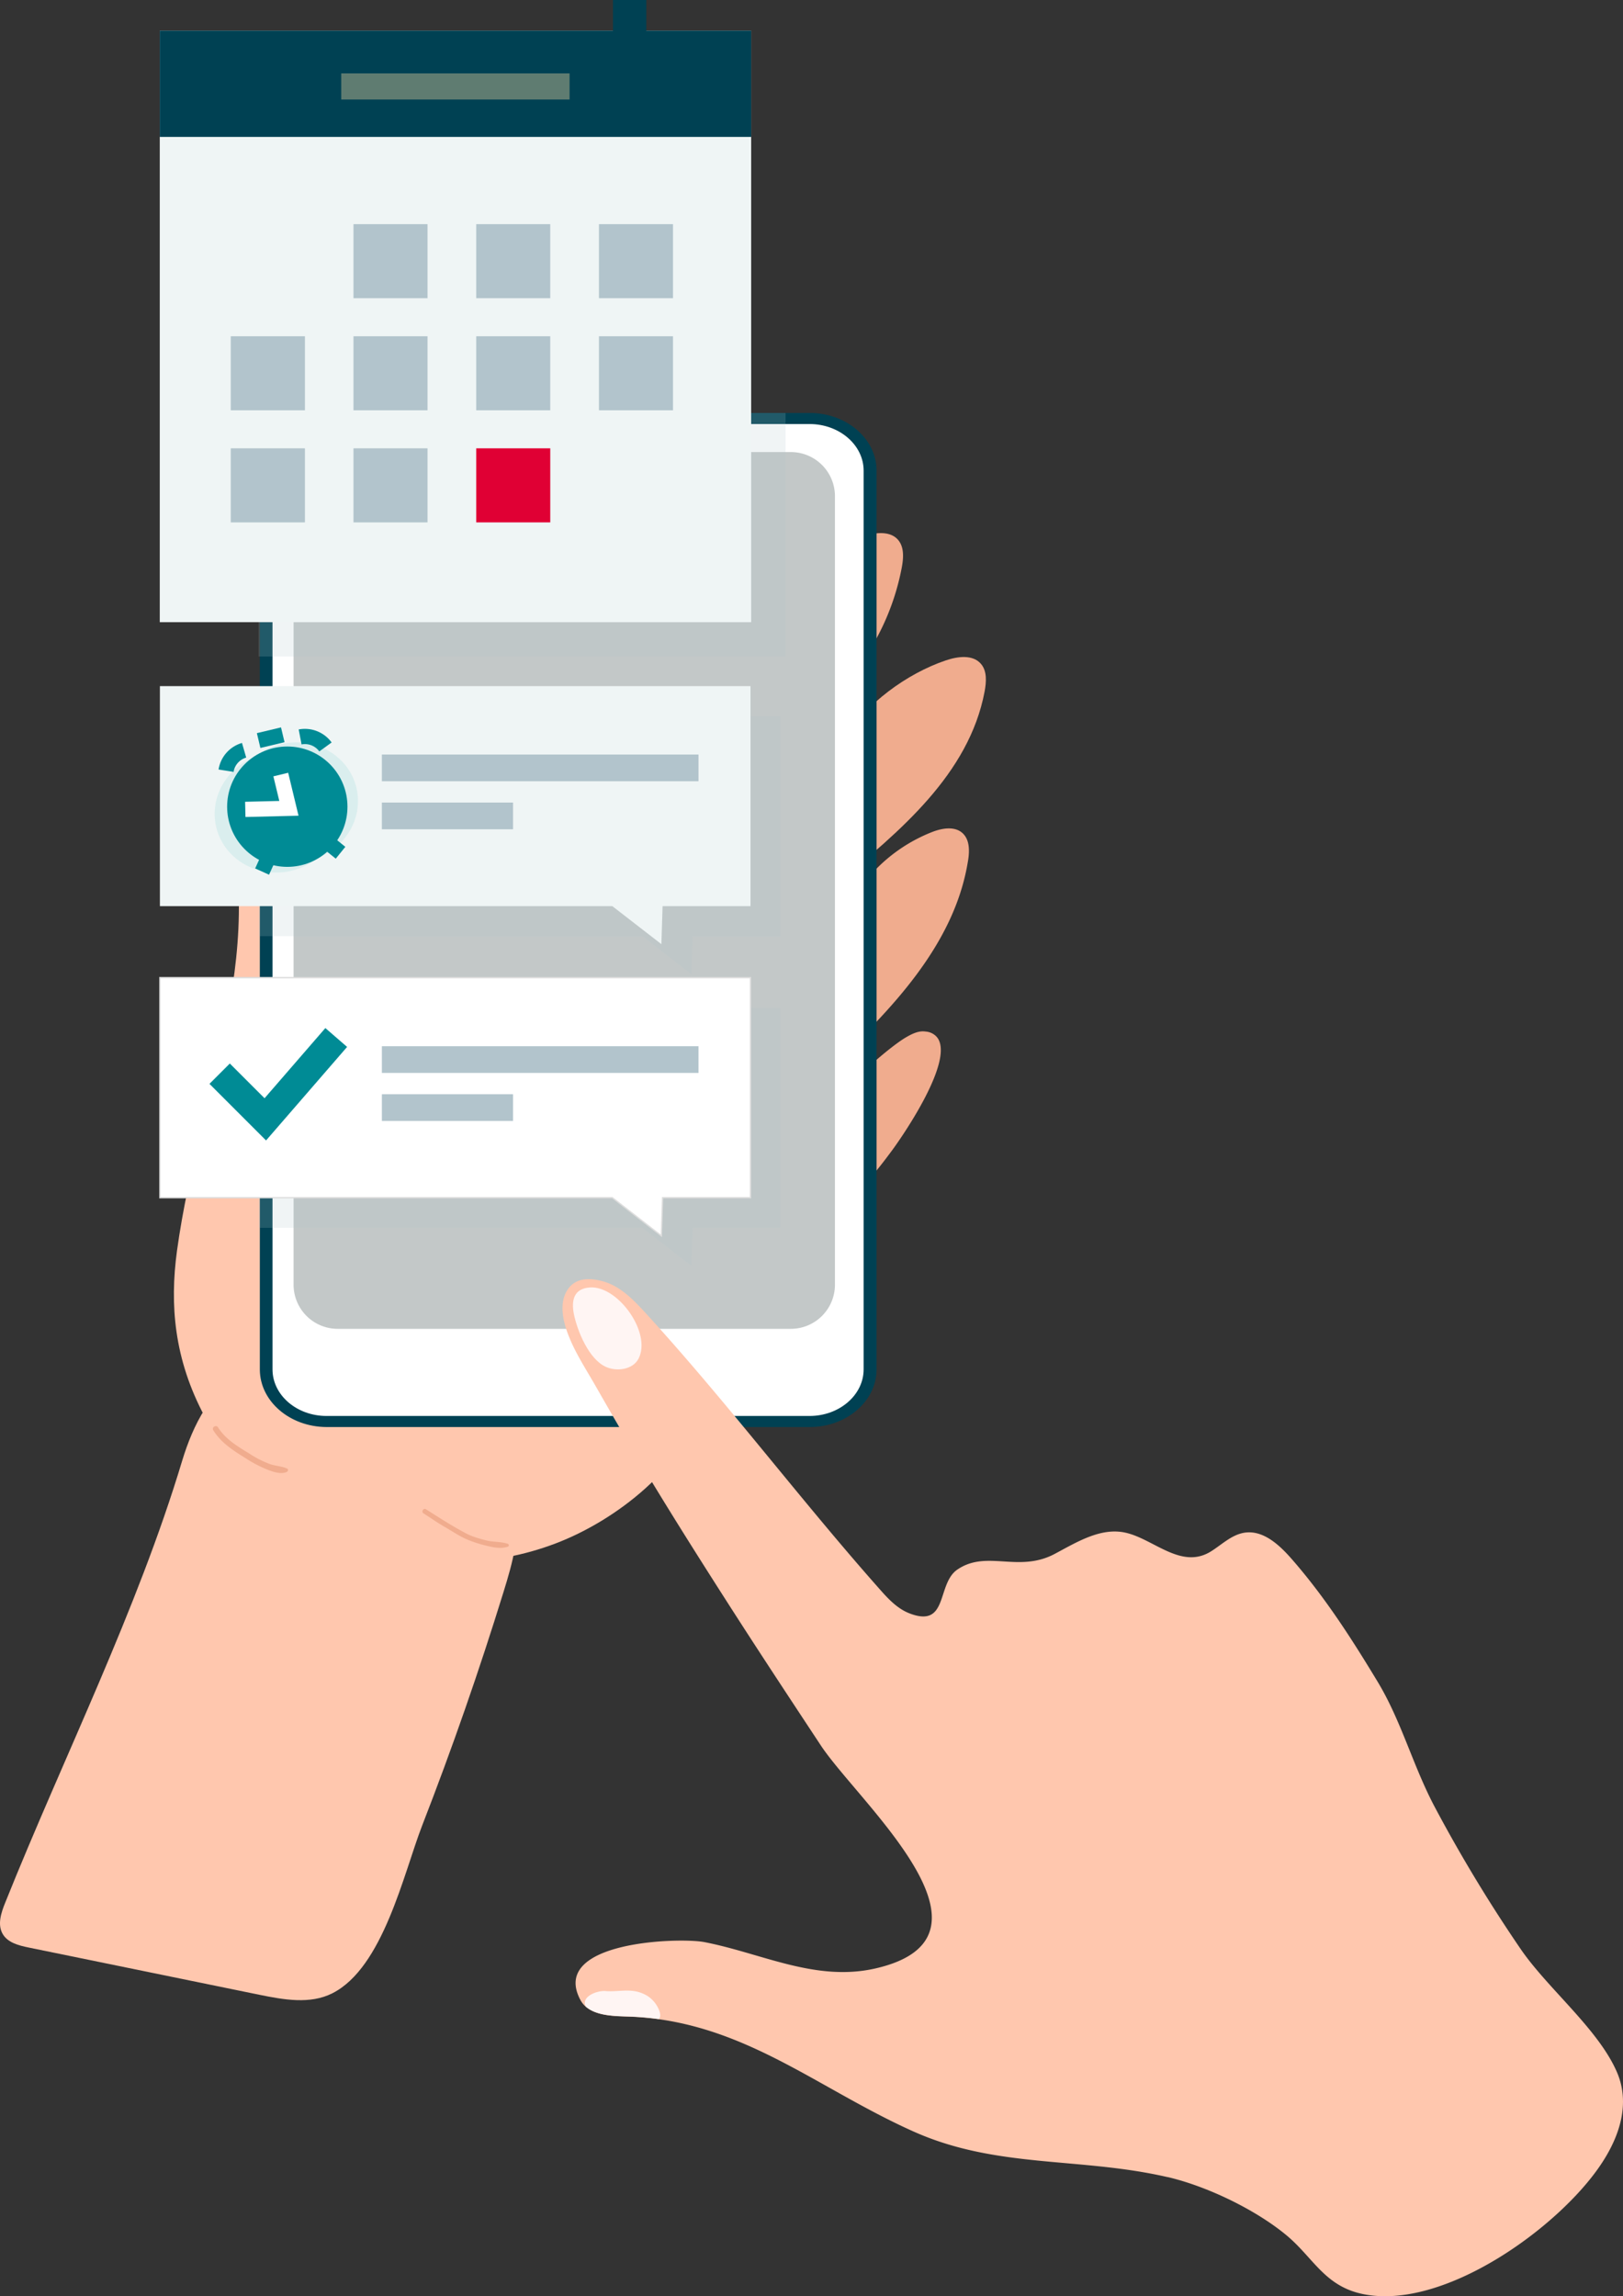 <svg id="Layer_1" data-name="Layer 1" xmlns="http://www.w3.org/2000/svg" viewBox="0 0 1216.59 1720.92"><rect x="0" y="0" width="1216.59" height="1720.92" fill="#333333" stroke="none"/><defs><style>.cls-1{fill:#ffc7ae;}.cls-2{fill:#f0ac8e;}.cls-10,.cls-3{fill:#fff;}.cls-13,.cls-4{fill:#004153;}.cls-5{fill:#c3c8c8;}.cls-6{fill:#fff5f3;}.cls-14,.cls-7{fill:#b2c4cc;}.cls-12,.cls-16,.cls-7{isolation:isolate;}.cls-7{opacity:0.19;}.cls-8{fill:#eff5f5;}.cls-11,.cls-12,.cls-17,.cls-19,.cls-9{fill:none;}.cls-9{stroke:#b2c4cc;stroke-width:20.03px;}.cls-11,.cls-12,.cls-9{stroke-linecap:square;}.cls-10,.cls-11,.cls-12,.cls-13,.cls-17,.cls-19,.cls-20,.cls-9{stroke-miterlimit:10;}.cls-10{stroke:#ddd;}.cls-11,.cls-17,.cls-20{stroke:#008b95;}.cls-11{stroke-width:21.57px;}.cls-12{stroke:#fadda3;stroke-width:19.57px;opacity:0.38;}.cls-13{stroke:#004153;stroke-width:24.97px;}.cls-15{fill:#e00034;}.cls-16{fill:#57c3c3;opacity:0.14;}.cls-17,.cls-19,.cls-20{stroke-width:11.41px;}.cls-18,.cls-20{fill:#008b95;}.cls-19{stroke:#fff;}</style></defs><g id="Layer_1-2" data-name="Layer 1"><path class="cls-1" d="M77.6,1521.5c-3.1,7.6-6.1,16.6-1.9,23.7,3.8,6.5,12.1,8.6,19.5,10.1l172.9,35.4c18.2,3.7,38,7.3,54.6-1.1,38.2-19.2,53.5-90,67.4-125.8q33.6-86.4,61-175.1c6.8-21.9,13.3-45,8.6-67.4-9.1-43.4-54.9-67.2-95.6-84.9-34.2-14.9-74.1-29.8-107.3-12.8-24.9,12.7-38.5,40.1-46.6,66.8C176.5,1302.5,121.7,1411.6,77.6,1521.5Z" transform="translate(-73.63 -95.7)"/><path class="cls-2" d="M809,593.3c-6.1-7.2-17.4-5.7-26.3-2.7-29.4,9.9-60.1,32.5-76.4,59-17,27.6-38.8,50.2-48.4,82.2-3.8,12.7-4.6,29.2,6.7,36.1,5.7,3.5,13.2,3.2,19.5.8s11.7-6.7,16.8-11C747.6,719.2,800,676,811.7,613.9,813,606.8,813.6,598.7,809,593.3Z" transform="translate(-73.63 -95.7)"/><path class="cls-2" d="M796.7,721.8c-5.5-7.2-15.7-5.8-23.7-2.8a120.29,120.29,0,0,0-46.8,32.5C695.7,785.5,669,826,660,872.3c-1.2,6.4-2,13-.4,19.3s6.1,12.2,12.4,13.9c9.3,2.6,18.4-4.4,25.4-11.1,44.2-41.9,91.2-90.3,101.6-152.1C800.3,735.3,800.8,727.2,796.7,721.8Z" transform="translate(-73.63 -95.7)"/><path class="cls-2" d="M775.7,872.7c14.7,16.6-26.3,75.6-33.2,84.9-10.9,14.7-42.5,58.1-65.9,44.6-45.9-26.5,53.5-115.9,76.2-129.1,4.5-2.6,9.5-5.1,14.6-4.3A12.31,12.31,0,0,1,775.7,872.7Z" transform="translate(-73.63 -95.7)"/><path class="cls-2" d="M650.4,552.8a135,135,0,0,1,70.2-55.1c8.9-3,20.3-4.4,26.3,2.7,4.6,5.5,4,13.5,2.7,20.6a182,182,0,0,1-40.3,84.2c-8.2,9.6-17.7,18.5-29.3,23.5s-25.6,5.7-36.5-.8c-17.3-10.2-20.9-35.1-13.2-53.7s23.7-32.3,39.3-45Z" transform="translate(-73.63 -95.7)"/><path class="cls-1" d="M206.3,1033.1c17.1-124.5,73.8-227,30.4-355.7-3-8.8-6.4-17.8-6.4-27.1-.2-60.3,64.1,4.9,73.4,26.9C325.2,727.9,324,787.5,314,840.5c-16.6,88,48.7,150.8,120.8,187.4,37.4,19,77.2,32.9,114.8,51.5,38,18.8,63,24.4,51.3,66.6-13.5,49-65.5,89.2-110.7,106.4-97.6,37.3-213.7-2.2-263.2-95.2C204.1,1114.3,200.8,1073.6,206.3,1033.1Z" transform="translate(-73.63 -95.7)"/><path class="cls-2" d="M233.5,1167.6c5.8,9.4,15.1,15.3,24.3,21a93.57,93.57,0,0,0,14.3,7.7c4.8,2,11.4,4.7,16.4,2.6,1-.4,1.6-2,.3-2.6-4.1-1.8-8.7-1.9-13-3.4a76.69,76.69,0,0,1-15.1-7.7c-8.8-5.4-18-10.8-23.6-19.7-1.4-2.3-5-.2-3.6,2.1Z" transform="translate(-73.63 -95.7)"/><path class="cls-2" d="M391.1,1229.9c5.3,3.4,10.4,7,15.8,10.1s10.5,6.6,16,9.1a90.14,90.14,0,0,0,15.2,5c5.1,1.3,11,2.5,16.1.8a1.14,1.14,0,0,0,.8-1.4,1.09,1.09,0,0,0-.8-.8c-5-1.7-10.7-1.2-15.9-2.5s-11.3-3-16.1-5.7c-10.1-5.4-19.7-11.6-29.3-17.7-1.9-1.1-3.7,1.9-1.8,3.1Z" transform="translate(-73.63 -95.7)"/><path class="cls-3" d="M273.2,1122V448.4c0-21.5,20.3-39,45.3-39H680.6c25,0,45.3,17.5,45.3,39V1122c0,21.6-20.3,39-45.3,39H318.4C293.4,1161,273.2,1143.5,273.2,1122Z" transform="translate(-73.63 -95.7)"/><path class="cls-4" d="M268.4,1122V448.4c0-23.8,22.5-43.2,50.1-43.2H680.6c27.6,0,50.1,19.4,50.1,43.2V1122c0,23.8-22.5,43.2-50.1,43.2H318.4C290.8,1165.1,268.4,1145.8,268.4,1122ZM721,448.4c0-19.2-18.2-34.9-40.5-34.9H318.4c-22.3,0-40.5,15.6-40.5,34.9V1122c0,19.2,18.1,34.9,40.5,34.9H680.5c22.3,0,40.5-15.7,40.5-34.9Z" transform="translate(-73.63 -95.7)"/><path class="cls-5" d="M326.8,434.5H666.4a33.08,33.08,0,0,1,33.1,33.1v590.9a33.08,33.08,0,0,1-33.1,33.1H326.8a33.08,33.08,0,0,1-33.1-33.1V467.6A33.08,33.08,0,0,1,326.8,434.5Z" transform="translate(-73.63 -95.7)"/><path class="cls-1" d="M1273.3,1718.4c-31.7,47-117.1,108.7-177.5,96.7-29.3-5.8-37.6-27.4-58-44.3-23.2-19.2-59.3-36.5-88.5-43.4l-1.1-.2c-65.7-15-127.3-6.2-189.5-33.9-66.6-29.7-118.8-74.2-191.3-84.3a222.69,222.69,0,0,0-24.5-2c-10.4-.3-22.7-.9-30.1-7.3a17.9,17.9,0,0,1-4.2-5.3c-23-43.7,73.7-46.8,92.9-43.2,43.1,8.3,83.5,30.1,128.6,19.7,103.5-23.9-13.3-124.8-41.2-167.1-23.3-35.3-46.6-70.6-69.4-106.2s-45.4-71.4-67.1-107.7c-10.9-18.2-21.5-36.5-32-54.9-6.7-11.8-14.5-23.6-19.8-36.4-4.6-11.1-8.8-26.5-.9-37.2,6.4-8.7,17.5-7.9,26.9-5.1,12.5,3.8,22.1,13.8,30.9,23.4,60.2,65.7,115.2,138.9,174.9,206.3,6.5,7.4,13.4,15,22.6,18.7,29.8,11.8,20.5-22,36.3-32.7,22-15,45.7,2.7,72.9-11.7,16.7-8.9,34.7-20.1,53.2-15.9,21.3,4.8,41.9,28.1,64.3,13.8,8-5.1,15.3-12.3,24.7-13.8,13.9-2.2,26,8.9,35.3,19.5,24.8,28.3,44.9,59.6,64.3,91.7,18.2,29.9,26.8,63.9,43.5,95.1a1118.46,1118.46,0,0,0,63.8,105.4c20.3,29.8,58.2,60,72.3,92.4C1295.5,1671.2,1288.6,1695.8,1273.3,1718.4Z" transform="translate(-73.63 -95.7)"/><path class="cls-6" d="M503.8,1080.5c2.6,12.8,11.3,34.1,24.2,39.7,7.9,3.5,19.8,2.1,24.2-6.1,10.2-19.3-15.3-55-36.4-53.5C503.7,1061.4,501.8,1070.3,503.8,1080.5Z" transform="translate(-73.63 -95.7)"/><path class="cls-6" d="M567.4,1608.9a222.69,222.69,0,0,0-24.5-2c-10.4-.3-22.7-.9-30.1-7.3-4-7.5,8.4-12.2,14.6-11.7,9.6.8,18.6-2.2,27.9,1.8a22.06,22.06,0,0,1,11.5,10.6C568.3,1603.2,569.5,1607.1,567.4,1608.9Z" transform="translate(-73.63 -95.7)"/><polygon class="cls-7" points="585.17 536.7 193.87 536.7 193.87 701.6 481.47 701.6 518.27 730.2 519.17 701.6 585.17 701.6 585.17 536.7"/><polygon class="cls-8" points="562.57 514.2 119.87 514.2 119.87 679.1 119.87 679.1 458.97 679.1 495.77 707.6 496.67 679.1 562.57 679.1 562.57 679.1 562.57 514.2"/><line class="cls-9" x1="296.27" y1="575.5" x2="513.57" y2="575.5"/><line class="cls-9" x1="296.27" y1="611.5" x2="374.57" y2="611.5"/><polygon class="cls-7" points="585.17 755.3 193.87 755.3 193.87 920.2 481.47 920.2 518.27 948.7 519.17 920.2 585.17 920.2 585.17 755.3"/><polygon class="cls-10" points="562.57 732.7 119.87 732.7 119.87 897.6 458.97 897.6 495.77 926.2 496.67 897.6 562.57 897.6 562.57 732.7"/><polyline class="cls-11" points="172.27 812.3 198.87 838.9 244.97 785.7"/><line class="cls-9" x1="296.27" y1="794.1" x2="513.57" y2="794.1"/><line class="cls-9" x1="296.27" y1="830.1" x2="374.57" y2="830.1"/><rect class="cls-7" x="193.87" y="309.5" width="395" height="182.5"/><polygon class="cls-8" points="563.07 466.3 119.77 466.3 119.77 23 563.07 23 563.07 466.3"/><rect class="cls-4" x="119.77" y="23" width="443.3" height="79.6"/><line class="cls-12" x1="265.57" y1="64.8" x2="417.17" y2="64.8"/><path class="cls-13" d="M284.5,150.8v0Z" transform="translate(-73.63 -95.7)"/><polygon class="cls-13" points="471.97 55.1 471.97 55.1 471.97 0 471.97 55.1"/><rect class="cls-14" x="264.97" y="168" width="55.5" height="55.5"/><rect class="cls-14" x="356.97" y="168" width="55.5" height="55.5"/><rect class="cls-14" x="448.97" y="168" width="55.5" height="55.5"/><rect class="cls-14" x="172.97" y="252" width="55.6" height="55.5"/><rect class="cls-14" x="264.97" y="252" width="55.5" height="55.5"/><rect class="cls-14" x="356.97" y="252" width="55.5" height="55.5"/><rect class="cls-14" x="448.97" y="252" width="55.5" height="55.5"/><rect class="cls-14" x="172.97" y="336" width="55.6" height="55.5"/><rect class="cls-14" x="264.97" y="336" width="55.5" height="55.5"/><rect class="cls-15" x="356.97" y="336" width="55.5" height="55.5"/><ellipse class="cls-16" cx="294.71" cy="697.1" rx="47.4" ry="44.9" transform="translate(-228.44 -7.48) rotate(-13.52)"/><ellipse class="cls-16" cx="281.81" cy="704.6" rx="47.4" ry="44.9" transform="translate(-230.55 -10.29) rotate(-13.52)"/><line class="cls-17" x1="255.27" y1="639.1" x2="244.87" y2="630.7"/><line class="cls-17" x1="196.47" y1="653.2" x2="201.97" y2="641.1"/><circle class="cls-18" cx="288.99" cy="700.28" r="45.1" transform="translate(-484.16 313.75) rotate(-45)"/><line class="cls-17" x1="193.87" y1="555" x2="211.97" y2="550.7"/><polyline class="cls-19" points="183.87 606.6 216.57 605.8 210.47 580.5"/><path class="cls-20" d="M298.6,648h0a19.06,19.06,0,0,1,19,7.5h0" transform="translate(-73.63 -95.7)"/><path class="cls-20" d="M243.1,673.3h0A19,19,0,0,1,256.6,658h0" transform="translate(-73.63 -95.7)"/></g></svg>
